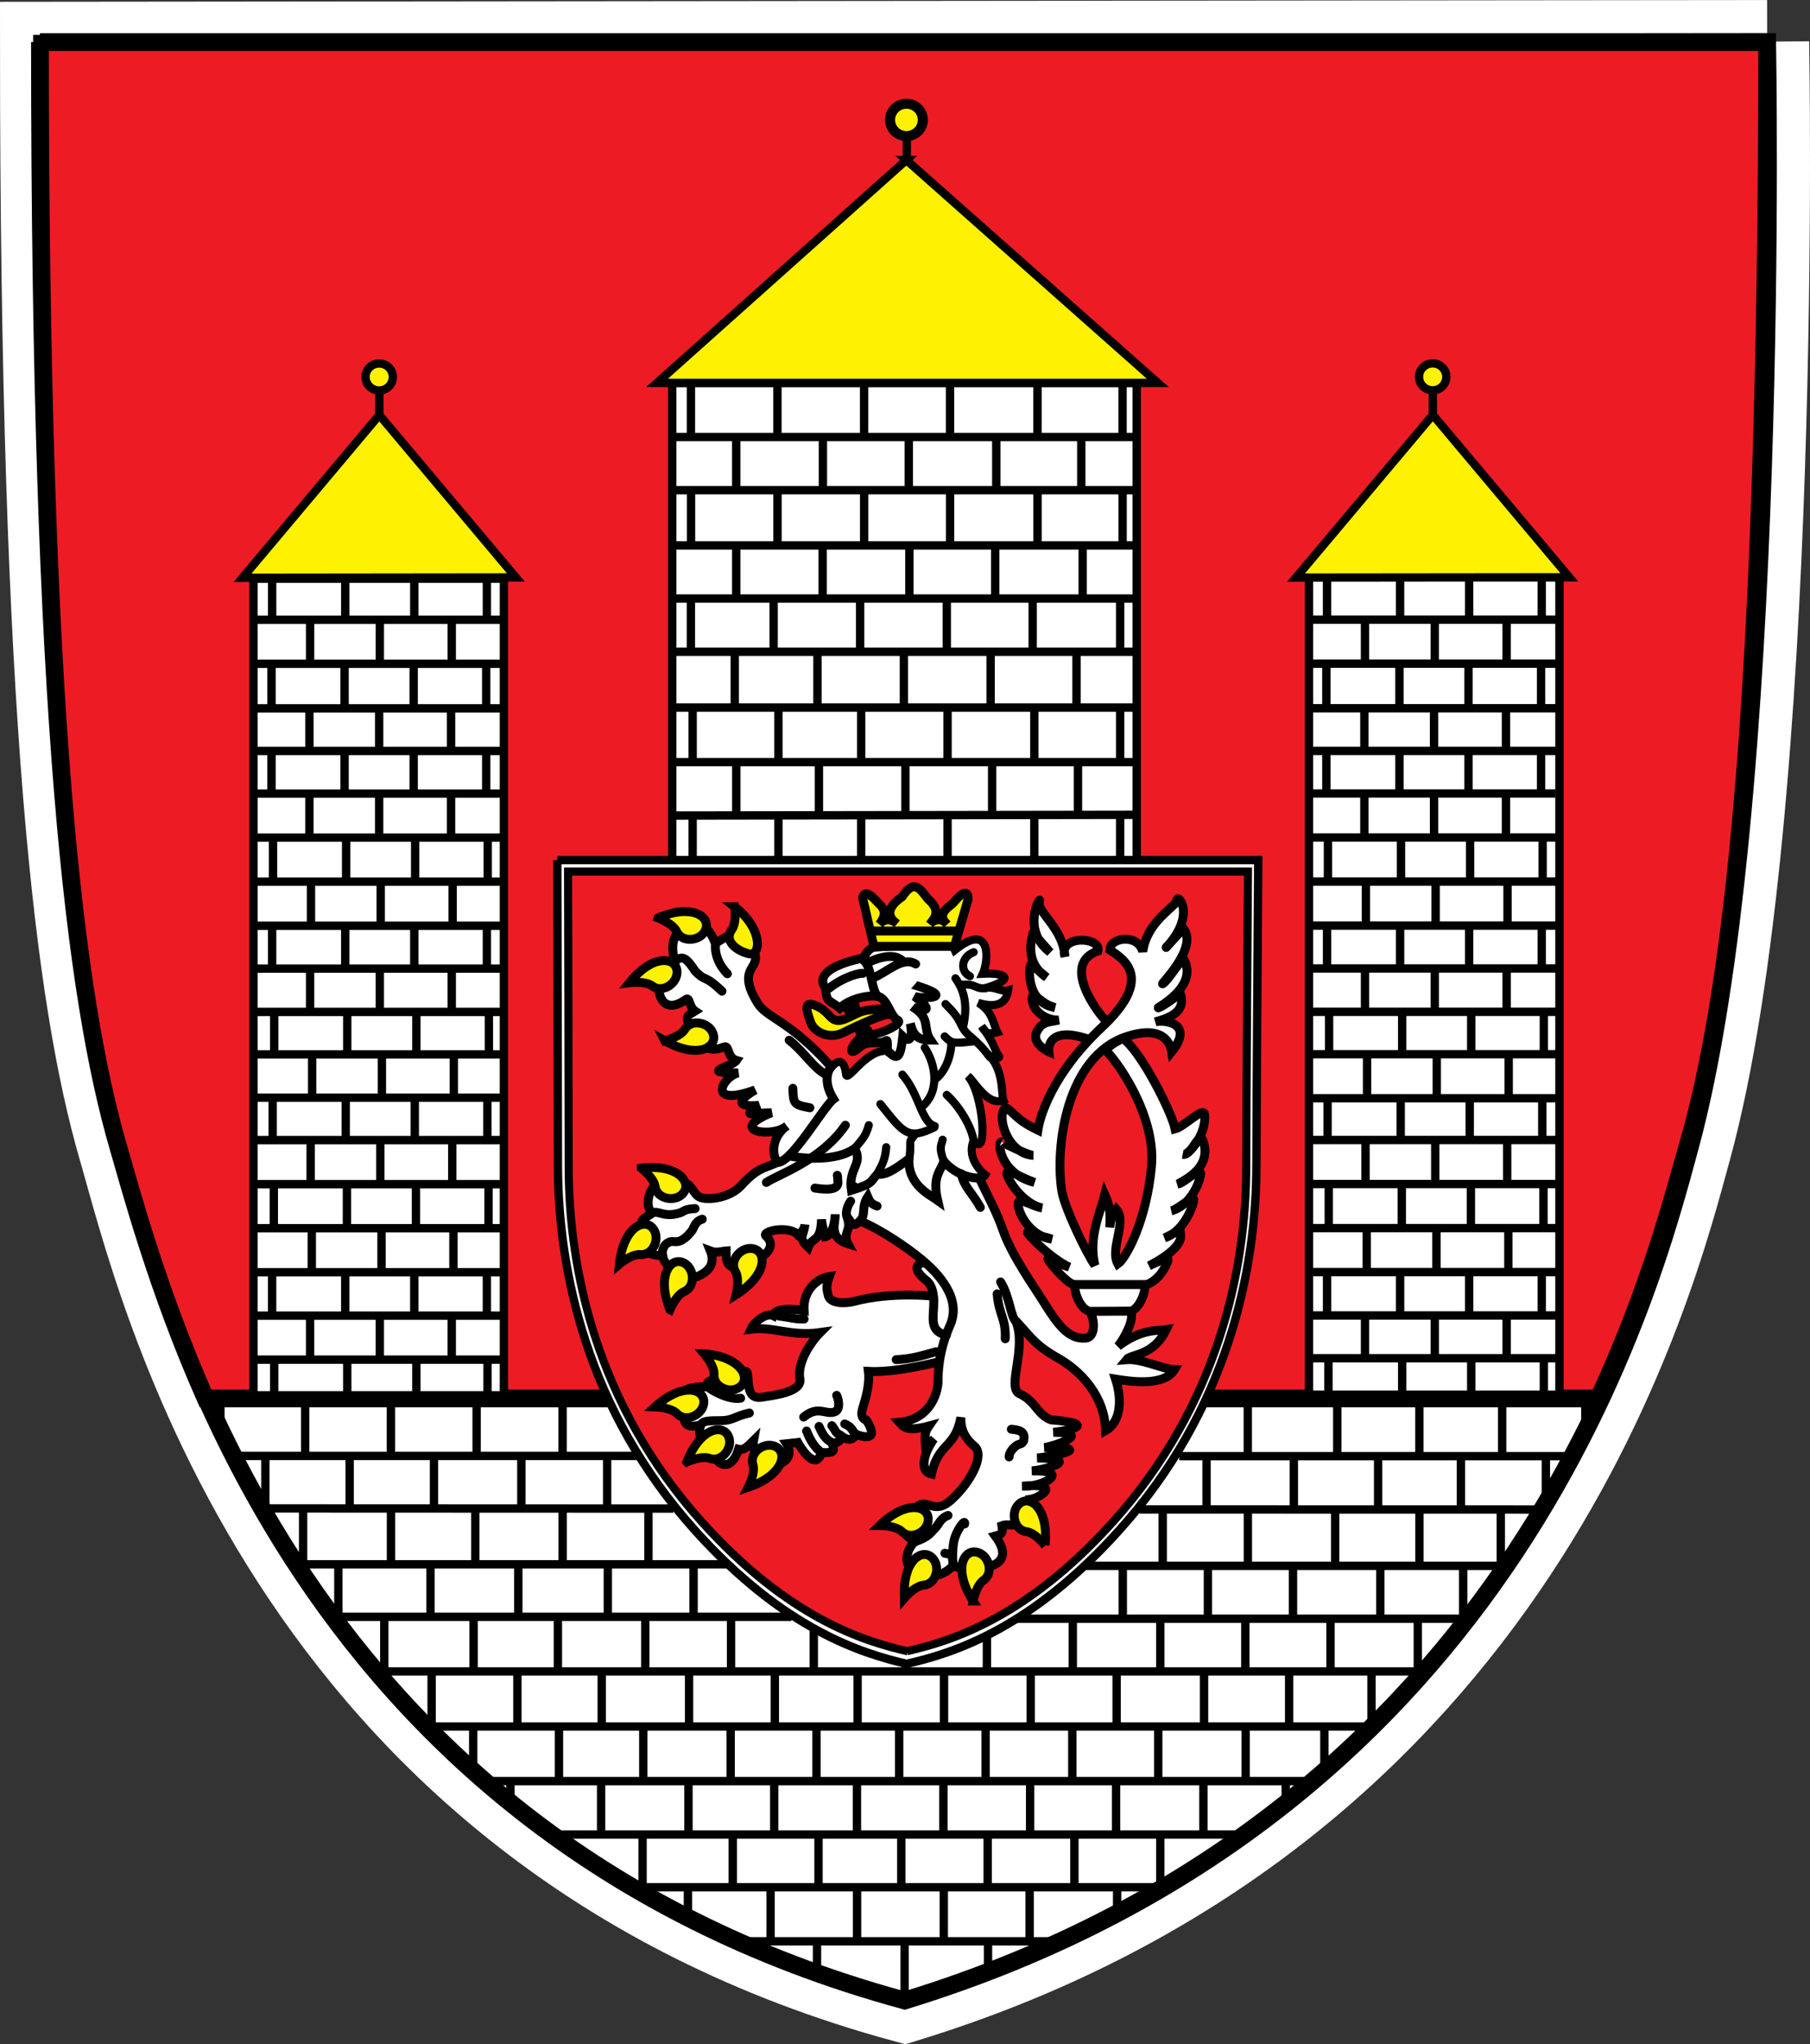 <svg xmlns="http://www.w3.org/2000/svg" version="1.0" width="285.918" height="322.783" xml:space="preserve"><rect width="100%" height="100%" fill="#333333" stroke="none"/><path d="M279.149 6.64 6.633 6.913c0 106.135 5.502 150.946 12.387 174.534 5.918 20.296 25.56 107.707 123.89 134.432 97.482-29.874 118.37-114.077 123.954-134.47 14.615-53.31 12.285-174.77 12.285-174.77z" style="fill:none;stroke:#fff;stroke-width:13.267"/><path d="M279.149 6.64 6.633 6.913c0 106.135 5.502 150.946 12.387 174.534 5.918 20.296 25.56 107.707 123.89 134.432 97.482-29.874 118.37-114.077 123.954-134.47 14.615-53.31 12.285-174.77 12.285-174.77z" style="fill:#fff"/><path d="M279.149 6.64 6.633 6.913c0 106.135 5.502 150.946 12.387 174.534 5.918 20.296 25.56 107.707 123.89 134.432 97.482-29.874 118.37-114.077 123.954-134.47 14.615-53.31 12.285-174.77 12.285-174.77z" style="fill:none;stroke:#000;stroke-width:2.805"/><path d="M6.311 6.64c0 106.134 5.505 150.903 12.383 174.496 1.998 6.858 6.123 22.41 13.78 39.68H252.49c8.192-17.504 11.999-32.672 14.049-39.72 6.883-23.578 12.61-68.322 12.61-174.456H6.31z" style="fill:#ed1c24"/><path d="M6.311 6.64c0 106.134 5.505 150.903 12.383 174.496 1.998 6.858 6.123 22.41 13.78 39.68H252.49c8.192-17.504 11.999-32.672 14.049-39.72 6.883-23.578 12.61-68.322 12.61-174.456H6.31z" style="fill:none;stroke:#000;stroke-width:2.805"/><path style="fill:#fff" d="M106.189 60.46h73.375v75.581h-73.375z"/><path style="fill:none;stroke:#000;stroke-width:1.319" d="M106.189 60.46h73.375v75.581h-73.375z"/><path style="fill:#fff" d="M40.034 91.373h39.567v128.942H40.034z"/><path style="fill:none;stroke:#000;stroke-width:1.319" d="M40.034 91.373h39.567v128.942H40.034z"/><path style="fill:#fff" d="M206.77 91.171h39.57v129.046h-39.57z"/><path style="fill:none;stroke:#000;stroke-width:1.319" d="M206.77 91.171h39.57v129.046h-39.57z"/><path d="M143.189 21.492c1.428 0 2.586-1.145 2.586-2.557 0-1.418-1.158-2.56-2.586-2.56-1.432 0-2.59 1.142-2.59 2.56 0 1.412 1.158 2.557 2.59 2.557z" style="fill:#fff200"/><path d="M143.189 21.492c1.428 0 2.586-1.145 2.586-2.557 0-1.418-1.158-2.56-2.586-2.56-1.432 0-2.59 1.142-2.59 2.56 0 1.412 1.158 2.557 2.59 2.557z" style="fill:none;stroke:#000;stroke-width:1.586"/><path style="fill:#fff200" d="m143.17 25.27-39.385 35.19h79.11l-39.726-35.19z"/><path style="fill:none;stroke:#000;stroke-width:1.319" d="m143.17 25.27-39.385 35.19h79.11l-39.726-35.19z"/><path d="M226.311 61.638c1.197 0 2.16-.956 2.16-2.138 0-1.17-.963-2.13-2.16-2.13-1.185 0-2.154.96-2.154 2.13 0 1.182.97 2.138 2.154 2.138z" style="fill:#fff200"/><path d="M226.311 61.638c1.197 0 2.16-.956 2.16-2.138 0-1.17-.963-2.13-2.16-2.13-1.185 0-2.154.96-2.154 2.13 0 1.182.97 2.138 2.154 2.138z" style="fill:none;stroke:#000;stroke-width:1.319"/><path fill="#FFF200" style="fill:#fff200" d="M226.337 61.459v4.044l-21.61 25.7 43.175-.045-21.565-25.655"/><path stroke-width="1.319" stroke="#000" fill="none" style="fill:none;stroke:#000;stroke-width:1.319" d="M226.337 61.459v4.044l-21.61 25.7 43.175-.045-21.565-25.655"/><path d="M59.897 61.661c1.194 0 2.16-.96 2.16-2.141 0-1.178-.966-2.13-2.16-2.13-1.19 0-2.157.952-2.157 2.13a2.15 2.15 0 0 0 2.157 2.141z" style="fill:#fff200"/><path d="M59.897 61.661c1.194 0 2.16-.96 2.16-2.141 0-1.178-.966-2.13-2.16-2.13-1.19 0-2.157.952-2.157 2.13a2.15 2.15 0 0 0 2.157 2.141z" style="fill:none;stroke:#000;stroke-width:1.319"/><path fill="#FFF200" style="fill:#fff200" d="M59.92 61.472v4.05L38.31 91.227l43.178-.049L59.92 65.523"/><path stroke-width="1.319" stroke="#000" fill="none" style="fill:none;stroke:#000;stroke-width:1.319" d="M59.92 61.472v4.05L38.31 91.227l43.178-.049L59.92 65.523"/><path d="M40.448 193.929h39.208m-8.215-13.992v6.592m-11.361-6.688v6.578m-11.01-6.559v6.591m27.922-13.013v6.578m-22.378-6.403v6.598m10.909-7.008v6.592m-22.45-6.618v6.592m-2.531 7.21h39.206m-39.48-6.963h39.2m-7.783-13.613v6.585m-11.361-6.69v6.586m-11.014-6.566v6.592m27.919-13.02v6.591m-22.375-6.403v6.585m10.916-7.112v6.592m-22.456-6.618v6.592m-2.86 7.21h39.202m-39.14-6.846h39.192m-8.348-13.62v6.583m-11.362-6.69v6.589m-11.013-6.563v6.59m27.925-13.018v6.588m-22.374-6.403v6.585m10.905-7.112v6.585m-22.452-6.611v6.592m-2.529 7.21h39.203m-39.476-6.846H79.39m-7.89-13.698v6.59m-11.362-6.466v6.585m-11.013-6.67v6.582m27.919-13.232v6.582m-22.369-6.403v6.585m10.907-7.112v6.592m-22.454-6.618v6.592m-2.527 7.323h39.202m-39.476-6.96H79.53m-8.277-13.986v6.8m-11.36-6.904v6.588m-11.015-6.562v6.588m27.926-13.01v6.581m-22.375-6.403v6.582m10.916-7.11v6.593m-22.456-6.618v6.588m-2.525 7.318h39.199m-39.485-6.95h39.205m-8.03-13.538v6.582m-11.36-6.69v6.59m-11.015-6.563v6.588m27.926-13.017v6.588m-22.375-6.63v6.591m10.916-6.891v6.592m-22.456-6.618v6.592m-2.525 7.096h39.199m-39.485-6.732h39.205m-7.922-13.86v6.592m-11.362-6.904v6.592M48.985 97.7v6.591m27.925-13.02v6.582m-22.374-6.397v6.585m10.905-7.109v6.582M42.99 90.904v6.585m-2.529 7.324h39.203m-39.476-6.96H79.39M60.704 263.718v-8.544m-.947 8.74h165.695m-34.644-8.24v-8.543m-13.443 8.641v-8.53m-67.805 8.309v-8.31m94.691 8.544v-8.537m13.79 8.29v-8.537m13.092 8.537v-8.537m13.06-9.182v-8.089M96.015 255.538v-8.537m-14.14 8.296v-8.537m-13.873 8.537v-8.537m-14.553 8.654v-8.53m-.84 8.413h72.425m58.635-8.017v-8.544m-81.238 8.336v-8.544m94.689 8.863v-8.537m13.789 8.29v-8.538m13.313 8.538v-8.538m12.852 8.538v-8.538m-148.197 8.225v-8.537m-13.798 8.615v-8.544m-13.32 8.544v-8.544m-13.88 8.661v-8.544m-.94 8.525h67.924m-18.955-8.452v-8.434m94.685 8.55v-8.543m13.79 8.296v-8.537m13.313 8.537v-8.537m13.079 8.537v-8.537M82.354 238.32v-8.544m-13.799 8.4v-8.536m-13.32 8.537v-8.537m-13.32 8.667v-8.537m-.895 8.407 65.342.026m90.745-8.265v-8.537m14.134 8.63v-8.545m12.974 8.544v-8.544m13.074 8.544v-8.544M88.87 229.607v-8.544m-13.581 8.72v-8.538m-13.538 8.537v-8.537M48.204 229.9v-8.537m28.807-6.754v6.585m-22.157-6.403v6.585m10.916-6.78v6.26m-22.456-6.495v6.58m28.046-13.288v6.592m-11.362-6.696v6.592m-11.013-6.566v6.592m27.925-13.021v6.591m-22.374-6.403v6.58M65.44 200.8v6.585m-22.452-6.598v6.578m-2.529 7.322h39.203m-39.476-6.95H79.39m-7.764-13.886v6.585m-11.36-6.462v6.579m-11.015-6.787v6.813m27.92-13.236v6.586m-22.369-6.52V194m10.906-6.995v6.585m-22.453-6.611v6.584m-2.739 7.322h39.199M136.5 69.304v-8.538m-13.691 8.538v-8.538m-16.519 8.238h73.47m-23.687 242.821v-4.959m-27.014 4.204v-4.243m47.407-4.645v-3.82m-13.821 8.433v-8.544m-13.56 8.38v-8.543m-13.698 8.544v-8.544m-13.659 8.61v-8.545m-13.06 4.223v-4.015m8.343 8.167h51.009m15.266-8.382v-8.537m-13.568 8.342v-8.095m-13.697 8.207v-8.207m-13.649 8.297v-8.53m-13.076 8.53v-8.53m-13.545 8.29v-8.538m-14.247 8.505v-8.531m-1.08 8.641h83.533m6.142-8.4v-8.088m-13.802 8.433v-8.538m-13.574 8.577v-8.537m-13.697 8.302v-8.205m-13.659 7.951v-7.983m-13.066 8.198v-8.198m-13.548 8.185v-8.53m-13.798 8.4v-8.537m-6.599 8.641h108.491m12.357-10.209v-6.488m-12.435 8.641v-8.537m-13.809 8.434v-8.538m-13.574 8.368v-8.544m-13.697 8.746v-8.544m-13.652 8.615v-8.537m-13.066 8.537v-8.537m-13.555 8.088v-8.544m-13.798 8.512v-8.544m-13.32 8.544v-8.544m-13.548 6.377v-6.253m2.759 8.525h129.606m-3.475-8.343v-8.537m-13.443 8.302v-8.537m-13.809 8.772v-8.537m-13.574 8.472v-8.544m-13.69 8.642v-8.544m-13.656 8.303v-8.537m-13.073 8.641v-8.544m-13.548 7.776v-8.199M95.05 272.51v-8.544m-13.32 8.544v-8.544m-13.548 8.661v-8.538m.208 8.524h148.682m-20.355-8.64v-8.544m-13.43 8.647v-8.537m-13.822 8.434v-8.544m-13.567 8.686v-5.648m-27.346 5.61v-6.534m-13.073 6.533v-8.537m94.695 8.537v-8.537m13.79 8.303v-8.544m-122.033 8.531v-8.537m-13.805 8.303v-8.537m-13.313 8.537v-8.537M109.16 86.395V77.85m-2.87 8.27h73.47m-8.955-8.45v-8.543m-13.43 8.544v-8.544m-13.819 8.544v-8.544m-13.567 8.478v-8.543m-13.691 8.543v-8.543m-10.255 8.335h73.716M177.326 69.268v-8.534m-13.438 8.527v-8.54m-13.814 8.547v-8.534m-40.928 8.527v-8.54M203.1 284.638v-3.24m-122.47 3.5v-3.878m136.018-8.127v-8.544m-73.404-243.01v3.93M37.415 229.888h63.282m76.25-93.524v-7.539m-13.56 7.24v-7.09m-13.704 7.308v-7.308m-13.649 7.161v-7.203m-13.066 7.09v-7.09m-13.554 6.751v-7.197m60.87.56v-8.544m-13.56 8.576v-8.534m-13.701 8.534v-8.534m-13.659 8.495v-8.544m-13.06 8.43v-8.54m-10.154 8.387 73.713-.113m-2.915-8.05v-8.534m-13.56 8.469V112m-13.705 8.544V112m-13.649 8.61v-8.535m-13.066 8.427v-8.534m-13.554 8.296v-8.537m-3.124 8.615h73.436m-9.676-8.456v-8.534m-13.567 8.47v-8.538m-13.7 8.537v-8.537m-13.653 8.505v-8.544m-13.066 8.641v-8.534m-10.021 8.375h73.716m-2.811-8.648v-8.534m-13.822 8.534v-8.534m-13.567 8.466V94.47m-13.69 8.749v-8.537m-13.662 8.504v-8.543m-13.067 8.436v-8.534m-3.097 8.368h73.716m-8.732-8.023v-8.544m-13.821 8.436v-8.534m-13.555 8.47V86.18m-13.7 8.537V86.18m-13.653 8.502V86.14m-10.255 8.368h73.716m-2.427-8.114V77.85m-13.438 8.436v-8.544m-13.814 8.652V77.85m-13.574 8.469v-8.534M122.82 86.32v-8.534M243.626 173.418v6.585m-22.365-6.403v6.586m10.906-7.002v6.591m-22.456-6.52v6.592m-2.746 7.106h39.2m-39.486-6.95h39.205m-7.561-13.613v6.579m-11.362-6.482v6.58m-11.01-6.56v6.586m27.923-13.217v6.586m-22.378-6.406v6.594m10.906-7.118v6.585m-22.45-6.605v6.579m-2.863 7.327h39.199m-39.362-6.956h39.205m-8.133-13.623v6.592m-11.355-6.69v6.582m-11.017-6.562v6.589m27.916-13.021v6.591m-22.372-6.403v6.589m10.907-7.116v6.592m-22.45-6.611v6.582m-2.747 7.21h39.2m-39.473-6.843h39.2m-7.666-13.808v6.592m-11.361-6.484v6.592m-11.011-6.44v6.586m27.916-13.347v6.582m-22.371-6.608v6.582m10.912-6.904v6.592m-22.456-6.61v6.58m-2.753 7.324h39.206m-39.485-6.956h39.212m-8.056-13.986v6.591m-11.361-6.484v6.592m-11.004-6.778v6.589m27.909-13.011v6.582m-22.372-6.403v6.588m10.913-7.116v6.59m-22.456-6.61v6.583m-2.746 7.324h39.2m-39.48-6.956h39.206m-7.809-13.541v6.59m-11.361-6.688v6.582m-11.004-6.358v6.592m27.909-13.23v6.593m-22.372-6.517v6.588m10.913-7.002v6.592m-22.456-6.611v6.582m-2.746 7.112h39.2m-39.37-6.744h39.206m-7.815-14.065v6.588m-11.355-6.696v6.589m-11.017-6.563v6.592m27.916-13.021v6.589m-22.372-6.41v6.589m10.907-7.11v6.592m-22.45-6.61v6.584m-2.747 7.314h39.2m-39.473-6.95h39.2m-85.583 157.75h72.06m-61.05-8.349h66.634m-57.849-8.908 64.018.013m-57.758-8.42h61.935M143.084 263.79v-1.777m107.342-37.345v-3.63m-215.607 3.78v-3.625m108.077 94.054v-8.537m100.978-92.128v6.592m-22.378-6.403v6.591m10.906-7.118v6.585m-22.554-6.403v6.585m28.15-13.378v6.592m-11.355-6.697v6.585m-11.017-6.558v6.585m27.916-13.015v6.586m-22.372-6.403v6.585m10.907-7.106v6.585m-22.45-6.611v6.585m-2.747 7.119h39.2m-39.473-6.754h39.2m-7.536-13.874v6.579m-11.361-6.69v6.592m-11.017-6.565v6.585m27.922-13.015v6.592m-22.378-6.52v6.592m10.913-7.008v6.584m-22.45-6.61v6.585m-2.759 7.327h39.212m-39.485-6.95h39.206m-7.991-13.996v6.59m-11.362-6.59v6.59m-11.016-6.454v6.586" style="fill:none;stroke:#000;stroke-width:1.319"/><path d="M88.031 135.803h110.73s-.288 40.478-.288 48.065c0 16.834-4.62 38.821-21.701 57.783-14.049 15.624-26.282 19.405-33.528 21.058l.114.039c-7.24-1.666-19.48-5.44-33.531-21.058-17.078-18.974-21.695-40.961-21.695-57.795 0-7.582-.1-48.092-.1-48.092z" style="fill:#fff"/><path d="M88.031 135.803h110.73s-.288 40.478-.288 48.065c0 16.834-4.62 38.821-21.701 57.783-14.049 15.624-26.282 19.405-33.528 21.058l.114.039c-7.24-1.666-19.48-5.44-33.531-21.058-17.078-18.974-21.695-40.961-21.695-57.795 0-7.582-.1-48.092-.1-48.092z" style="fill:none;stroke:#000;stroke-width:1.319"/><path d="M89.736 137.616h107.397s-.273 39.264-.273 46.623c0 16.326-4.478 37.657-21.044 56.059-13.64 15.142-25.502 18.82-32.526 20.42l.114.026c-7.025-1.601-18.89-5.271-32.523-20.42-16.568-18.402-21.044-39.725-21.044-56.058 0-7.347-.101-46.65-.101-46.65z" style="fill:#ed1c24"/><path d="M89.736 137.616h107.397s-.273 39.264-.273 46.623c0 16.326-4.478 37.657-21.044 56.059-13.64 15.142-25.502 18.82-32.526 20.42l.114.026c-7.025-1.601-18.89-5.271-32.523-20.42-16.568-18.402-21.044-39.725-21.044-56.058 0-7.347-.101-46.65-.101-46.65z" style="fill:none;stroke:#000;stroke-width:1.279"/><path d="M143.397 148.775s6.22-1.506 7.432 1.246c5.901-4.75 5.315 1.868 4.424 3.732 3.54-.191 5.375.788.3 2.3 1.405-.462 2.582.645 3.696.326-.457 3.338-4.022 2.157-4.718 1.965 2.362 1.373 2.401 3.56 3.02 4.653-1.706.452-1.992-.163-2.493-.954 2.167 2.85 2.095 3.963 2.68 4.62.6.651-1.287.384-1.795-.299 2.72 2.395 2.192 6.462 2.563 7.372-2.498.97-4.528-2.947-5.608-3.832 2.42 2.655 3.272 13.333.885 10.223-1.217 3.11 1.867 5.407 1.867 5.407s-.397.684-1.282.488c-.885-.202-6.09 7.958-6.09 7.958l-24.965-12.48s6.783-11.791 8.264-13.269c1.47-1.47 1.952.242 2.06 1.38.133 1.373 2.749-3.208 5.703-3.637 3.143-3.573 4.19-7.828 3.403-9.075-.784-1.24.654-8.124.654-8.124z" style="fill:#fff"/><path d="M143.397 148.775s6.22-1.506 7.432 1.246c5.901-4.75 5.315 1.868 4.424 3.732 3.54-.191 5.375.788.3 2.3 1.405-.462 2.582.645 3.696.326-.457 3.338-4.022 2.157-4.718 1.965 2.362 1.373 2.401 3.56 3.02 4.653-1.706.452-1.992-.163-2.493-.954 2.167 2.85 2.095 3.963 2.68 4.62.6.651-1.287.384-1.795-.299 2.72 2.395 2.192 6.462 2.563 7.372-2.498.97-4.528-2.947-5.608-3.832 2.42 2.655 3.272 13.333.885 10.223-1.217 3.11 1.867 5.407 1.867 5.407s-.397.684-1.282.488c-.885-.202-6.09 7.958-6.09 7.958l-24.965-12.48s6.783-11.791 8.264-13.269c1.47-1.47 1.952.242 2.06 1.38.133 1.373 2.749-3.208 5.703-3.637 3.143-3.573 4.19-7.828 3.403-9.075-.784-1.24.654-8.124.654-8.124z" style="fill:none;stroke:#000;stroke-width:1.279;stroke-linecap:round"/><path d="M156.373 166.924c-2.565-3.41-3.534-3.069-4.464-4.975-.847-1.773-1.432-2.232-2.551-3.413m.195 14.348c2.356 2.16 4.067 5.506 4.23 7.243m.025-29.777c-1.965.719-2.225 3.01-.585 3.797" style="fill:none;stroke:#000;stroke-width:1.279;stroke-linecap:round"/><path d="M155.845 156.024c-2.101.202-1.438-.826-4.262-.498" style="fill:none;stroke:#000;stroke-width:1.279"/><path d="M147.854 170.333c1.764-1.444 2.428-4.132 2.428-5.635m-15.276 16.646c1.38-1.64 1.773-2.037 2.235-3.677m1.178 7.933c.986-1.705 1.438-2.63 1.572-4.464m3.706 1.45c.286-2.752-.307-1.997.75-3.344m4.65 4.118c-.846-2.224-.39-2.485-.195-3.396m-9.829-5.635c3.605 4.516 4.324 5.765 8.521 3.67m-5.05-8.316c2.69 3.07 3.01 7.593 5.109 8.12m-1.575-12.382c1.712 2.622 2.433 6.748-.322 9.233m7.93-10.216c-3.281.39-3.404.26-4.459-.79m1.705-9.176c1.51 2.099 1.9 4.393 1.236 7.539" style="fill:none;stroke:#000;stroke-width:1.279;stroke-linecap:round"/><path d="M140.384 159.138c-3.93.517-3.432.078-6.162 1.438-3.14 1.565-2.613-.498-5.105-1.679-2.492-1.178-1.572.986-1.08 2.46.572 1.718 3.046 2.76 5.137 1.711 2.574-1.285 6.416-3.02 7.344-2.886.914.127-.134-1.044-.134-1.044z" style="fill:#fff200"/><path d="M140.384 159.138c-3.93.517-3.432.078-6.162 1.438-3.14 1.565-2.613-.498-5.105-1.679-2.492-1.178-1.572.986-1.08 2.46.572 1.718 3.046 2.76 5.137 1.711 2.574-1.285 6.416-3.02 7.344-2.886.914.127-.134-1.044-.134-1.044z" style="fill:none;stroke:#000;stroke-width:1.406;stroke-linecap:round"/><path d="M135.995 163.677c1.49 1.594 1.897.696 1.064-1.035-1.997-1.646-1.064 1.035-1.064 1.035z" style="fill:#fff"/><path d="M135.995 163.677c1.49 1.594 1.897.696 1.064-1.035-1.997-1.646-1.064 1.035-1.064 1.035z" style="fill:none;stroke:#000;stroke-width:1.406;stroke-linecap:round"/><path d="M133.243 158.53c1.31 2.095 2.885 2.225 1.31-1.045-1.83-2.232-1.31 1.044-1.31 1.044z" style="fill:#fff"/><path d="M133.243 158.53c1.31 2.095 2.885 2.225 1.31-1.045-1.83-2.232-1.31 1.044-1.31 1.044z" style="fill:none;stroke:#000;stroke-width:1.406;stroke-linecap:round"/><path d="M108.021 222.286c0 2.356-.072 3.32 2.678 2.72-.446 1.21-.065 2.916 1.18 3.346 1.871 4.333 3.937 3.24 4.784.481.985.26 1.805-.833 2.365-1.38-.28 1.51.914 5.707 4.64 3.455 1.792-1.08.591-2.947.591-2.947l1.767-.195s2.698 4.932 3.745 1.6c2.424.052 1.897-.338 1.705-1.516 1.832-.058 1.233-1.269 1.233-1.269s1.711 1.6 2.499-.103c4.324 1.574 1.633-2.252 1.633-2.252s-1.06-.157-.595-1.77c.468-1.614 1.187-3.742.927-5.91 4.558.235 11.3-1.573 11.3-1.573l3.969-2.155 1.106-15.61-7.183 2.251c-1.175-.194-2.75.593 0 2.76.995.767 1.08 2.446 1.08 2.446s-6.609-.755-12.51.82c-1.201.326-3.732.462-4.094-.91-.263-1.03-.358-1.51.17-3.02-1.907.266-4.2 2.167-3.999 5.375-1.18-.196-4.526-.586-4.913.794-.986-.47-2.883.845-3.478 2.153 3.478-.462 6.293 1.178 10.942.527-1.438 1.439-3.69 4.738-3.205 7.327.387 2.109-4.285 2.603-6.029 2.89-3.933.657-.446-7.217-4.125-2.687-6.03-.586-4.23 1.08-4.23 1.08-6.377-.462-4.48 3.403-3.953 3.272z" style="fill:#fff"/><path d="M108.021 222.286c0 2.356-.072 3.32 2.678 2.72-.446 1.21-.065 2.916 1.18 3.346 1.871 4.333 3.937 3.24 4.784.481.985.26 1.805-.833 2.365-1.38-.28 1.51.914 5.707 4.64 3.455 1.792-1.08.591-2.947.591-2.947l1.767-.195s2.698 4.932 3.745 1.6c2.424.052 1.897-.338 1.705-1.516 1.832-.058 1.233-1.269 1.233-1.269s1.711 1.6 2.499-.103c4.324 1.574 1.633-2.252 1.633-2.252s-1.06-.157-.595-1.77c.468-1.614 1.187-3.742.927-5.91 4.558.235 11.3-1.573 11.3-1.573l3.969-2.155 1.106-15.61-7.183 2.251c-1.175-.194-2.75.593 0 2.76.995.767 1.08 2.446 1.08 2.446s-6.609-.755-12.51.82c-1.201.326-3.732.462-4.094-.91-.263-1.03-.358-1.51.17-3.02-1.907.266-4.2 2.167-3.999 5.375-1.18-.196-4.526-.586-4.913.794-.986-.47-2.883.845-3.478 2.153 3.478-.462 6.293 1.178 10.942.527-1.438 1.439-3.69 4.738-3.205 7.327.387 2.109-4.285 2.603-6.029 2.89-3.933.657-.446-7.217-4.125-2.687-6.03-.586-4.23 1.08-4.23 1.08-6.377-.462-4.48 3.403-3.953 3.272z" style="fill:none;stroke:#000;stroke-width:1.406;stroke-linecap:round"/><path d="M124.591 182.515c-3.51 2.342-4.197 1.04-7.535 4.71-1.877 2.077-5.824 2.435-6.803 1.641-.986-.781-1.253-2.55-2.691-1.829-1.44.723-2.092-.195-3.605 0-1.506.189-2.16 3.742-.92 4.458-.326.585-2.444.839-1.438 2.42-.921.982-1.966 4.06 3.077 4.386.267 1.9 3.605 3.93 4.19 3.742 1.716-.573 4.527-1.575 3.345-4.522 1.048.39 1.575.064 2.493 0 0 1.106-.199 3.279 2.746 2.355 2.95-.911 5.57-2.941 3.536-4.718-.718-.787 3.674-1.698 5.047-.188.66-.398 1.05-.924 1.119-1.64-.202 2.03-1.181 1.965.52 3.605.658-1.777 1.966-.586 2.099-4.399.065.93.592 2.759.592 2.759s1.373-.137 1.572-3.54c.055 1.438-1.12 3.664 2.026 4.646-.979-1.829.72-1.965-.191-4.32.91 1.112.852 1.834 2.092.715 3.211 1.314 7.402 4.139 9.826 6.169 2.427 2.023 6.292 6.025 4.392 10.281-1.9 4.256-1.9 7.796-1.9 8.908 0 1.114-.788 5.896-6.097 6.423.595.65.989 1.574 4.659.586-.599.871-.787 1.379-.455 4.066.78-1.243.975-1.776 1.242-2.037-1.315 1.778-2.56 5.05-.397 5.57 1.12-5.035 3.736-3.994 4.653-8.972-.066 1.763.52 3.214 2.16 4.587 1.64 1.38-.592 5.636-3.605 8.388-3.012 2.753-3.794-.658-5.83 1.438-1.832 1.894-3.013 3.475 0 5.244-.915.716-2.093 3.202-.459 4.256 2.424 1.549 4.526 1.51 6.49-.455 1.042.65 11.2 1.438 6.684-4.718.722-.202 1.308-.202 1.047-1.64 1.328-.553 4.783 1.38 4.386-4.125 1.627-.202 5.375-2.688-1.178-2.102 3.403.202 7.867-2.55 1.504-2.42 2.16-.13 8.127-1.9.858-2.031 3.007-.26 9.3-1.77 1.107-1.64 1.249-.13 8.055-2.355 1.444-2.42 2.817-.26 7.08-1.374-.39-1.965-2.225-.86-2.362-2.955-4.985-4.132-2.017-1.041 1.25-7.203-.585-11.525 2.622 2.812 3.084 3.859 6.676 5.896 3.605 2.03 7.412 6.02 7.535 11.466 2.428-1.38 2.623-4.92 1.575-8.134 2.095.332 7.665 1.249 9.305-1.504-1.835-.065-5.238-1.763-7.6-1.567.722-.918 4.255-.521 6.292-4.725-1.177.202-3.716-.286-7.593 2.597.995-1.27 2.68-4.288 1.952-5.538-1.308 0-5.857-.13-6.514-.065.781.937 1.178 4.073-.488 4.32-2.824.293-4.523-2.16-7.015-6.155-1.19-1.92-4.782-6.943-6.155-10.945-.872-2.526-2.03-4.711-3.736-8.187-.982.131-3.735-.455-5.57-2.629-.586 1.712-1.835 2.434-.982 6.17-.983-.722-4.786-2.369-4.52-6.56-2.358 1.77-3.738 2.63-4.984 2.427-1.246 1.178-.384 1.38-4.122 2.558-.528-3.54 1.897-4.126.517-6.611-3.53 2.55-10.415 1.17-10.415 1.17z" style="fill:#fff"/><path d="M124.591 182.515c-3.51 2.342-4.197 1.04-7.535 4.71-1.877 2.077-5.824 2.435-6.803 1.641-.986-.781-1.253-2.55-2.691-1.829-1.44.723-2.092-.195-3.605 0-1.506.189-2.16 3.742-.92 4.458-.326.585-2.444.839-1.438 2.42-.921.982-1.966 4.06 3.077 4.386.267 1.9 3.605 3.93 4.19 3.742 1.716-.573 4.527-1.575 3.345-4.522 1.048.39 1.575.064 2.493 0 0 1.106-.199 3.279 2.746 2.355 2.95-.911 5.57-2.941 3.536-4.718-.718-.787 3.674-1.698 5.047-.188.66-.398 1.05-.924 1.119-1.64-.202 2.03-1.181 1.965.52 3.605.658-1.777 1.966-.586 2.099-4.399.065.93.592 2.759.592 2.759s1.373-.137 1.572-3.54c.055 1.438-1.12 3.664 2.026 4.646-.979-1.829.72-1.965-.191-4.32.91 1.112.852 1.834 2.092.715 3.211 1.314 7.402 4.139 9.826 6.169 2.427 2.023 6.292 6.025 4.392 10.281-1.9 4.256-1.9 7.796-1.9 8.908 0 1.114-.788 5.896-6.097 6.423.595.65.989 1.574 4.659.586-.599.871-.787 1.379-.455 4.066.78-1.243.975-1.776 1.242-2.037-1.315 1.778-2.56 5.05-.397 5.57 1.12-5.035 3.736-3.994 4.653-8.972-.066 1.763.52 3.214 2.16 4.587 1.64 1.38-.592 5.636-3.605 8.388-3.012 2.753-3.794-.658-5.83 1.438-1.832 1.894-3.013 3.475 0 5.244-.915.716-2.093 3.202-.459 4.256 2.424 1.549 4.526 1.51 6.49-.455 1.042.65 11.2 1.438 6.684-4.718.722-.202 1.308-.202 1.047-1.64 1.328-.553 4.783 1.38 4.386-4.125 1.627-.202 5.375-2.688-1.178-2.102 3.403.202 7.867-2.55 1.504-2.42 2.16-.13 8.127-1.9.858-2.031 3.007-.26 9.3-1.77 1.107-1.64 1.249-.13 8.055-2.355 1.444-2.42 2.817-.26 7.08-1.374-.39-1.965-2.225-.86-2.362-2.955-4.985-4.132-2.017-1.041 1.25-7.203-.585-11.525 2.622 2.812 3.084 3.859 6.676 5.896 3.605 2.03 7.412 6.02 7.535 11.466 2.428-1.38 2.623-4.92 1.575-8.134 2.095.332 7.665 1.249 9.305-1.504-1.835-.065-5.238-1.763-7.6-1.567.722-.918 4.255-.521 6.292-4.725-1.177.202-3.716-.286-7.593 2.597.995-1.27 2.68-4.288 1.952-5.538-1.308 0-5.857-.13-6.514-.065.781.937 1.178 4.073-.488 4.32-2.824.293-4.523-2.16-7.015-6.155-1.19-1.92-4.782-6.943-6.155-10.945-.872-2.526-2.03-4.711-3.736-8.187-.982.131-3.735-.455-5.57-2.629-.586 1.712-1.835 2.434-.982 6.17-.983-.722-4.786-2.369-4.52-6.56-2.358 1.77-3.738 2.63-4.984 2.427-1.246 1.178-.384 1.38-4.122 2.558-.528-3.54 1.897-4.126.517-6.611-3.53 2.55-10.415 1.17-10.415 1.17z" style="fill:none;stroke:#000;stroke-width:1.406;stroke-linecap:round"/><path d="M131.277 168.434c-6.484-7.279-10.17-7.699-11.595-10.028-3.02-4.913-.388-5.32-.326-7.07.059-1.907-2.56-3.934-3.413-3.872-.845.065-2.944 1.513-2.944 1.513s-.68-1.933-1.474-2.359c-1.087-.595-6.455-1.054-5.01 4.91-3.478.26-3.67 10.223 1.831 6.289.648-.459.462 1.181 1.442 1.832-1.246.787-1.64.722-.72 2.752 2.19 4.848 4.917 2.883 5.502 2.883.596 0 .394 1.77 1.767 2.16-.654.99-6.224 1.965.267 1.965-2.56.664-5.043 5.505 2.684 2.688-4.262 2.557-.98 2.623.595 2.427-3.019 2.03-.787 1.178 1.966 1.178-7.21 2.947.26 4.002 2.417 2.102-1.9 1.301-2.684 3.995-1.438 5.765 2.29-.072 7.337-8.927 8.84-10.021-2.03-3.28-.39-5.114-.39-5.114z" style="fill:#fff"/><path d="M131.277 168.434c-6.484-7.279-10.17-7.699-11.595-10.028-3.02-4.913-.388-5.32-.326-7.07.059-1.907-2.56-3.934-3.413-3.872-.845.065-2.944 1.513-2.944 1.513s-.68-1.933-1.474-2.359c-1.087-.595-6.455-1.054-5.01 4.91-3.478.26-3.67 10.223 1.831 6.289.648-.459.462 1.181 1.442 1.832-1.246.787-1.64.722-.72 2.752 2.19 4.848 4.917 2.883 5.502 2.883.596 0 .394 1.77 1.767 2.16-.654.99-6.224 1.965.267 1.965-2.56.664-5.043 5.505 2.684 2.688-4.262 2.557-.98 2.623.595 2.427-3.019 2.03-.787 1.178 1.966 1.178-7.21 2.947.26 4.002 2.417 2.102-1.9 1.301-2.684 3.995-1.438 5.765 2.29-.072 7.337-8.927 8.84-10.021-2.03-3.28-.39-5.114-.39-5.114z" style="fill:none;stroke:#000;stroke-width:1.406;stroke-linecap:round"/><path d="M103.957 144.942c5.209-2.257 8.157-.299 7.568 1.676-.592 1.959-3.745 2.379-4.617.485-.592-1.272-2.951-2.16-2.951-2.16z" style="fill:#fff200"/><path d="M103.957 144.942c5.209-2.257 8.157-.299 7.568 1.676-.592 1.959-3.745 2.379-4.617.485-.592-1.272-2.951-2.16-2.951-2.16z" style="fill:none;stroke:#000;stroke-width:1.406;stroke-linecap:round"/><path d="M99.438 155.166c3.54-4.438 7.063-4.084 7.47-2.073.4 2.014-2.193 3.865-3.859 2.6-1.112-.853-3.611-.527-3.611-.527z" style="fill:#fff200"/><path d="M99.438 155.166c3.54-4.438 7.063-4.084 7.47-2.073.4 2.014-2.193 3.865-3.859 2.6-1.112-.853-3.611-.527-3.611-.527z" style="fill:none;stroke:#000;stroke-width:1.406;stroke-linecap:round"/><path d="M116.05 143.166c4.504 3.452 4.204 7.93 2.22 7.428-2.125-.54-3.905-2.118-2.678-3.803.826-1.133.459-3.625.459-3.625z" style="fill:#fff200"/><path d="M116.05 143.166c4.504 3.452 4.204 7.93 2.22 7.428-2.125-.54-3.905-2.118-2.678-3.803.826-1.133.459-3.625.459-3.625z" style="fill:none;stroke:#000;stroke-width:1.406;stroke-linecap:round"/><path d="M101.292 184.441c5.636-.657 7.887 2.076 6.755 3.788-1.126 1.704-4.272 1.197-4.565-.867-.191-1.392-2.19-2.92-2.19-2.92z" style="fill:#fff200"/><path d="M101.292 184.441c5.636-.657 7.887 2.076 6.755 3.788-1.126 1.704-4.272 1.197-4.565-.867-.191-1.392-2.19-2.92-2.19-2.92z" style="fill:none;stroke:#000;stroke-width:1.406;stroke-linecap:round"/><path d="M105.015 164.34c4.932 2.818 8.078 1.191 7.704-.832-.367-2.011-3.458-2.779-4.532-.993-.726 1.208-3.172 1.826-3.172 1.826z" style="fill:#fff200"/><path d="M105.015 164.34c4.932 2.818 8.078 1.191 7.704-.832-.367-2.011-3.458-2.779-4.532-.993-.726 1.208-3.172 1.826-3.172 1.826z" style="fill:none;stroke:#000;stroke-width:1.406;stroke-linecap:round"/><path d="M97.84 199.596c.593-5.648 3.752-7.25 5.177-5.772 1.419 1.484.234 4.438-1.845 4.269-1.405-.117-3.332 1.503-3.332 1.503z" style="fill:#fff200"/><path d="M97.84 199.596c.593-5.648 3.752-7.25 5.177-5.772 1.419 1.484.234 4.438-1.845 4.269-1.405-.117-3.332 1.503-3.332 1.503z" style="fill:none;stroke:#000;stroke-width:1.406;stroke-linecap:round"/><path d="M105.828 206.806c-2.092-5.278-.033-8.166 1.913-7.51 1.946.645 2.265 3.82.348 4.634-1.3.547-2.26 2.876-2.26 2.876z" style="fill:#fff200"/><path d="M105.828 206.806c-2.092-5.278-.033-8.166 1.913-7.51 1.946.645 2.265 3.82.348 4.634-1.3.547-2.26 2.876-2.26 2.876z" style="fill:none;stroke:#000;stroke-width:1.406;stroke-linecap:round"/><path d="M116.285 204.418c4.802-3.02 4.851-6.565 2.89-7.197-1.96-.612-4.077 1.75-3.01 3.54.719 1.21.12 3.657.12 3.657z" style="fill:#fff200"/><path d="M116.285 204.418c4.802-3.02 4.851-6.565 2.89-7.197-1.96-.612-4.077 1.75-3.01 3.54.719 1.21.12 3.657.12 3.657z" style="fill:none;stroke:#000;stroke-width:1.406;stroke-linecap:round"/><path d="M118.201 234.832c5.379-1.822 6.237-5.264 4.48-6.325-1.753-1.054-4.372.755-3.744 2.74.42 1.347-.736 3.585-.736 3.585z" style="fill:#fff200"/><path d="M118.201 234.832c5.379-1.822 6.237-5.264 4.48-6.325-1.753-1.054-4.372.755-3.744 2.74.42 1.347-.736 3.585-.736 3.585z" style="fill:none;stroke:#000;stroke-width:1.406;stroke-linecap:round"/><path d="M165.085 244.001c.58-5.655-2.186-7.867-3.877-6.709-1.693 1.151-1.14 4.295.93 4.555 1.392.17 2.947 2.154 2.947 2.154z" style="fill:#fff200"/><path d="M165.085 244.001c.58-5.655-2.186-7.867-3.877-6.709-1.693 1.151-1.14 4.295.93 4.555 1.392.17 2.947 2.154 2.947 2.154z" style="fill:none;stroke:#000;stroke-width:1.406;stroke-linecap:round"/><path d="M111.232 213.736c5.652.494 7.311 3.624 5.857 5.076-1.458 1.444-4.432.312-4.298-1.77.094-1.406-1.559-3.306-1.559-3.306z" style="fill:#fff200"/><path d="M111.232 213.736c5.652.494 7.311 3.624 5.857 5.076-1.458 1.444-4.432.312-4.298-1.77.094-1.406-1.559-3.306-1.559-3.306z" style="fill:none;stroke:#000;stroke-width:1.406;stroke-linecap:round"/><path d="M103.476 222.144c4.2-3.84 7.616-2.93 7.704-.88.072 2.05-2.772 3.47-4.22 1.96-.966-1.016-3.484-1.08-3.484-1.08z" style="fill:#fff200"/><path d="M103.476 222.144c4.2-3.84 7.616-2.93 7.704-.88.072 2.05-2.772 3.47-4.22 1.96-.966-1.016-3.484-1.08-3.484-1.08z" style="fill:none;stroke:#000;stroke-width:1.406;stroke-linecap:round"/><path d="M108.493 230.85c2.046-5.297 5.518-6.013 6.504-4.204.985 1.796-.931 4.334-2.9 3.631-1.317-.481-3.604.573-3.604.573z" style="fill:#fff200"/><path d="M108.493 230.85c2.046-5.297 5.518-6.013 6.504-4.204.985 1.796-.931 4.334-2.9 3.631-1.317-.481-3.604.573-3.604.573z" style="fill:none;stroke:#000;stroke-width:1.406;stroke-linecap:round"/><path d="M142.876 252.317c-.332-5.668 2.525-7.756 4.171-6.527 1.64 1.23.957 4.327-1.126 4.503-1.405.111-3.045 2.024-3.045 2.024z" style="fill:#fff200"/><path d="M142.876 252.317c-.332-5.668 2.525-7.756 4.171-6.527 1.64 1.23.957 4.327-1.126 4.503-1.405.111-3.045 2.024-3.045 2.024z" style="fill:none;stroke:#000;stroke-width:1.406;stroke-linecap:round"/><path d="M138.953 240.871c4.07-3.97 7.522-3.176 7.672-1.133.143 2.05-2.656 3.567-4.142 2.109-1.005-.99-3.53-.976-3.53-.976z" style="fill:#fff200"/><path d="M138.953 240.871c4.07-3.97 7.522-3.176 7.672-1.133.143 2.05-2.656 3.567-4.142 2.109-1.005-.99-3.53-.976-3.53-.976z" style="fill:none;stroke:#000;stroke-width:1.406;stroke-linecap:round"/><path d="M153.717 252.792c-3.084-4.764-1.64-7.997.404-7.737 2.03.254 2.96 3.3 1.243 4.47-1.165.794-1.647 3.267-1.647 3.267z" style="fill:#fff200"/><path d="M153.717 252.792c-3.084-4.764-1.64-7.997.404-7.737 2.03.254 2.96 3.3 1.243 4.47-1.165.794-1.647 3.267-1.647 3.267zM147.445 204.665c.338 2.824-1.107 5.401 2.05 6.156m-1.641 2.616c-2.62.729-3.803 1.119-6.289 1.25m-8.13 10.15c1.24.5 1.187 1.197 1.773 1.64m-3.804-1.373c.658.846.511 1.125 1.305 1.477m-5.297-.63c.66 1.704 1.445 2.751 2.359 3.415m-.394-4.138c.788 1.841 1.311 2.101 2.1 2.622m-4.458-19.58c-1.438.065-2.551-.332-3.93-.462m-6.091 12.968c-1.832.327-4.646-1.249-5.144-1.77m46.204-16.592c1.425 2.303 1.555 5.349 2.388 6.207m-5.583-17.978c-1.38-2.46-2.531-3.144-3.02-5.311m-17.468 4.328c-.98 1.47-.605 2.42-.605 2.42m4.782-1.64c-1.031-.364-1.207-.833-1.48-1.47-1.077 1.673-.224 2.753-1.21 3.826m8.647 50.651c2.298-.793 2.487-1.45 3.183-2.12.728-.717.78-1.55 2.062-2.044m.788 7.965s-.176-2.115.117-3.787c.293-1.666 1.88-3.826 1.717-2.824m-34.005-17.53c-2.395.552-2.652 1.21-4.52 1.21-1.864 0-2.86.006-3.152.69m16.251-1.25c2.36-1.965 3.586-.195 5.02-.885.81-.39.485-1.959.193-2.55m27.593 5.355c1.763.124 2.173.657 1.958 1.789-.293.644-.657.469-1.08.735-.26.176-1.242.944-1.23 1.849m-1.887-25.75c.293 3.424 1.4 3.834 1.275 7.094m-30.068-23.797c2.553.397 3.731.091 3.637-.983-.098-1.08.023-.494-.098-1.04m-11.202 1.131c1.666-1.17 8.642-3.435 12.481-9.038m-23.735 13.164c-2.258.13-1.425.599-3.292.892-1.865.293-2.525-.56-3.478-.228m7.896 1.015c-1.207.344-1.279 1.38-1.666 1.861-.4.494-1.474 1.867-2.752 1.679-1.28-.196-2.099 1.073-1.839 2.25m19.984-34.057c2.424 1.9 3.738 4.32 5.83 5.44m-2.55 5.231c-2.561-.455-2.627-.65-2.694-3.077m-10.347-18.084c-1.181-1.177-2.16-3.078-1.835-5.043m.98 7.796c-2.952-2.811-2.424-1.308-4.256-3.205-1.832-2.821-2.092-1.906-3.273-1.773" style="fill:none;stroke:#000;stroke-width:1.406;stroke-linecap:round"/><path d="M138.152 149.563c-.686 0-1.565 1.086-1.666 1.672-.865.166-8.413 1.672-6.064 4.819.133 2.352.56 1.763 2.235 3.136 1.565-1.571 5.01-2.258 6.29-1.767 1.271.488 1.766 3.146 2.843 3.641 1.086.485-2.75 2.359-4.718 2.359-1.959 0-4.025 4.418-1.077 1.764 1.363-.973 2.632-.15 3.996-.885.426-.229-.105 1.886.527 1.9 1.308 1.308 1.766.592 2.092-2.555 1.246 1.181 1.594.042 1.18-2.03.394 1.246.658 2.626 3.212 2.626-1.314-1.907.13-3.413-2.818-5.245.3.3 4.497 1.464.264-1.672 1.181.426 7.532.358-.885-2.06-2.359-.686 2.45-6.289 2.45-6.289l-7.86.585z" style="fill:#fff"/><path d="M138.152 149.563c-.686 0-1.565 1.086-1.666 1.672-.865.166-8.413 1.672-6.064 4.819.133 2.352.56 1.763 2.235 3.136 1.565-1.571 5.01-2.258 6.29-1.767 1.271.488 1.766 3.146 2.843 3.641 1.086.485-2.75 2.359-4.718 2.359-1.959 0-4.025 4.418-1.077 1.764 1.363-.973 2.632-.15 3.996-.885.426-.229-.105 1.886.527 1.9 1.308 1.308 1.766.592 2.092-2.555 1.246 1.181 1.594.042 1.18-2.03.394 1.246.658 2.626 3.212 2.626-1.314-1.907.13-3.413-2.818-5.245.3.3 4.497 1.464.264-1.672 1.181.426 7.532.358-.885-2.06-2.359-.686 2.45-6.289 2.45-6.289l-7.86.585z" style="fill:none;stroke:#000;stroke-width:1.406;stroke-linecap:round"/><path d="M130.949 156.054c2.554-1.969 5.046-2.46 5.34-2.36m.097-2.065c1.473.979 1.18 5.495 2.56 5.794" style="fill:none;stroke:#000;stroke-width:1.406;stroke-linecap:round"/><path d="M174.319 160.765c-.684-.693-6.871-8.55-.885-10.61.586-2.265-6.286-2.557-5.206.878-.299-4.516-4.522-7.073-4.027-8.648.487-1.565-3.144 4.324 1.672 7.965-3.436-3.94-2.655-2.948-2.655-2.948s-1.77 4.373 2.115 6.93c-1.283-1.086-1.92-1.578-2.46-2.163-.449.686-.748 6.13 3.78 6.93-1.568-.495-1.809-.875-3.487-2.121-.69 2.065 1.62 4.177 4.08 4.086-1.477.394-2.558.091-3.482 1.865-.891 1.867 1.907 3.15 1.907 3.15s-.683-4.823 7.516-1.53c1.086-1.182 3.54-1.328 1.132-3.784z" style="fill:#fff"/><path d="M174.319 160.765c-.684-.693-6.871-8.55-.885-10.61.586-2.265-6.286-2.557-5.206.878-.299-4.516-4.522-7.073-4.027-8.648.487-1.565-3.144 4.324 1.672 7.965-3.436-3.94-2.655-2.948-2.655-2.948s-1.77 4.373 2.115 6.93c-1.283-1.086-1.92-1.578-2.46-2.163-.449.686-.748 6.13 3.78 6.93-1.568-.495-1.809-.875-3.487-2.121-.69 2.065 1.62 4.177 4.08 4.086-1.477.394-2.558.091-3.482 1.865-.891 1.867 1.907 3.15 1.907 3.15s-.683-4.823 7.516-1.53c1.086-1.182 3.54-1.328 1.132-3.784z" style="fill:none;stroke:#000;stroke-width:1.406;stroke-linecap:round"/><path d="M175.399 150.054c2.506 1.575 6.638 4.666-1.327 12.135-7.952 7.467-9.826 14.21-10.12 16.265-3.584-1.718-3.877-2.941-5.055-3.54-1.574.847 0 7.224 4.321 7.523-.742.039-5.655-2.408-5.01-2.122-.684-.312-.443 4.972 5.205 6.39-3.292-1.275-3.436-1.77-4.223-1.665-.787.097 2.01 5.01 5.446 5.693-1.275-.188-2.707-1.17-3.579-1.073-.885.091.781 5.407 5.109 5.992-2.46-.787-2.896-.54-3.78-1.034-.795-.442 3.383 4.034 6.532 5.46-2.356-.788-2.317-.93-3.344-1.328-.469-.176 2.707 3.833 4.177 4.126 0 1.776 1.237 4.223 2.603 4.19.833-.02 4.49-.012 6.22-.045.905-.013 2.33-2.226 2.285-4.047 1.268-.495 2.362-1.276 3.286-3.098.794-1.536.494-1.47-2.648 0 3.442-1.764 5.205-3.527 5.01-4.906-.202-1.38.247-.742-2.55.488 2.947-.937 4.418-4.725 4.613-5.895.195-1.18-2.453 1.417-3.533 1.62 2.797-.743 4.313-3.983 4.613-5.649.299-1.666-2.603 1.321-3.592 1.42 2.212-1.173 4.867-2.995 4.178-6.144-.684-3.143-1.719 1.575-3.332 1.477.781.24 3.735-3.195 3.384-6.292-.144-1.328-3.189 1.874-4.666 2.264-.488-2.557-5.395-12.331-8.257-14.296-.782.39-2.259 1.178-2.707 1.906 1.379 1.139 7.99 9.983 7.235 18.285-.787 8.642-4.034 14.544-5.31 15.429-1.327-2.46 1.523-6.638-.247-8.647-.69.988-.859 1.574-1.035 2.85.053-1.673.202-3.053-.78-5.207-.788 3.189-2.61 6.729-1.568 11.206-1.341-1.874-4.823-9.169-5.22-11.7-1.132-7.17.808-21.246 10.126-24.37 6.286-2.12 7.08 1.516 7.223 2.363 3.735-4.676-1.374-5.07-2.603-4.721 2.258-.635 4.919-1.572 3.982-4.47-.546.344-2.602 1.965-3.488 2.258-.885.292 6.527-3.147 4.028-7.718-1.086.888-2.414 3.293-3.293 3.885-.884.588 5.695-5.558 3.242-8.694-.833.885-3.13 3.403-2.701 2.945 5.01-5.359 1.47-8.99 1.62-7.178-.983 1.28-4.717 3.446-5.355 7.87-.788-3-5.506-2.117-5.115-.201z" style="fill:#fff"/><path d="M175.399 150.054c2.506 1.575 6.638 4.666-1.327 12.135-7.952 7.467-9.826 14.21-10.12 16.265-3.584-1.718-3.877-2.941-5.055-3.54-1.574.847 0 7.224 4.321 7.523-.742.039-5.655-2.408-5.01-2.122-.684-.312-.443 4.972 5.205 6.39-3.292-1.275-3.436-1.77-4.223-1.665-.787.097 2.01 5.01 5.446 5.693-1.275-.188-2.707-1.17-3.579-1.073-.885.091.781 5.407 5.109 5.992-2.46-.787-2.896-.54-3.78-1.034-.795-.442 3.383 4.034 6.532 5.46-2.356-.788-2.317-.93-3.344-1.328-.469-.176 2.707 3.833 4.177 4.126 0 1.776 1.237 4.223 2.603 4.19.833-.02 4.49-.012 6.22-.045.905-.013 2.33-2.226 2.285-4.047 1.268-.495 2.362-1.276 3.286-3.098.794-1.536.494-1.47-2.648 0 3.442-1.764 5.205-3.527 5.01-4.906-.202-1.38.247-.742-2.55.488 2.947-.937 4.418-4.725 4.613-5.895.195-1.18-2.453 1.417-3.533 1.62 2.797-.743 4.313-3.983 4.613-5.649.299-1.666-2.603 1.321-3.592 1.42 2.212-1.173 4.867-2.995 4.178-6.144-.684-3.143-1.719 1.575-3.332 1.477.781.24 3.735-3.195 3.384-6.292-.144-1.328-3.189 1.874-4.666 2.264-.488-2.557-5.395-12.331-8.257-14.296-.782.39-2.259 1.178-2.707 1.906 1.379 1.139 7.99 9.983 7.235 18.285-.787 8.642-4.034 14.544-5.31 15.429-1.327-2.46 1.523-6.638-.247-8.647-.69.988-.859 1.574-1.035 2.85.053-1.673.202-3.053-.78-5.207-.788 3.189-2.61 6.729-1.568 11.206-1.341-1.874-4.823-9.169-5.22-11.7-1.132-7.17.808-21.246 10.126-24.37 6.286-2.12 7.08 1.516 7.223 2.363 3.735-4.676-1.374-5.07-2.603-4.721 2.258-.635 4.919-1.572 3.982-4.47-.546.344-2.602 1.965-3.488 2.258-.885.292 6.527-3.147 4.028-7.718-1.086.888-2.414 3.293-3.293 3.885-.884.588 5.695-5.558 3.242-8.694-.833.885-3.13 3.403-2.701 2.945 5.01-5.359 1.47-8.99 1.62-7.178-.983 1.28-4.717 3.446-5.355 7.87-.788-3-5.506-2.117-5.115-.201z" style="fill:none;stroke:#000;stroke-width:1.406;stroke-linecap:round"/><path stroke-linecap="round" stroke-width="1.406" stroke="#000" fill="none" style="fill:none;stroke:#000;stroke-width:1.406;stroke-linecap:round" d="M169.751 202.83h11.257"/><path d="M142.385 156.054c.605 1.412 2.392-1.874 3.11-2.2.72-.329 1.247-.853 1.117-3.114-.137-2.258-1.708-2.456-3.15-.26-1.438 2.193-1.178 5.34-1.077 5.574z" style="fill:#fff"/><path d="M142.385 156.054c.605 1.412 2.392-1.874 3.11-2.2.72-.329 1.247-.853 1.117-3.114-.137-2.258-1.708-2.456-3.15-.26-1.438 2.193-1.178 5.34-1.077 5.574z" style="fill:none;stroke:#fff;stroke-width:.7"/><path d="M137.765 154.472c2.359-.878 4.718-3.53 6.878-2.258m-7.662-.192c2.844-1.282 4.516-1.282 5.596-.296" style="fill:none;stroke:#000;stroke-width:1.406;stroke-linecap:round"/><path d="m150.763 149.43 2.154-7.403s.267-2.586-2.323.524c-.417.501-2.85 1.708-1.015 3.374-.78-1.048-2.03-.807-2.72.033.625-.846 2.004-2.06-.286-4.025-1.282-1.64-2.164-3.179-4.07-.335-3.144 2.167-1.706 3.64-.847 4.233 0 0-1.444-1.412-2.756.127 1.673-2.128.14-3.013-.36-3.573-2.226-2.518-2.259-.52-2.259-.52.261 1.18 1.77 7.564 1.77 7.564h12.712z" style="fill:#fff200"/><path d="m150.763 149.43 2.154-7.403s.267-2.586-2.323.524c-.417.501-2.85 1.708-1.015 3.374-.78-1.048-2.03-.807-2.72.033.625-.846 2.004-2.06-.286-4.025-1.282-1.64-2.164-3.179-4.07-.335-3.144 2.167-1.706 3.64-.847 4.233 0 0-1.444-1.412-2.756.127 1.673-2.128.14-3.013-.36-3.573-2.226-2.518-2.259-.52-2.259-.52.261 1.18 1.77 7.564 1.77 7.564h12.712zM149.253 245.257c1.471.22 1.08.494 1.38 1.965m-13.008-100.213h13.724" style="fill:none;stroke:#000;stroke-width:1.406;stroke-linecap:round"/></svg>